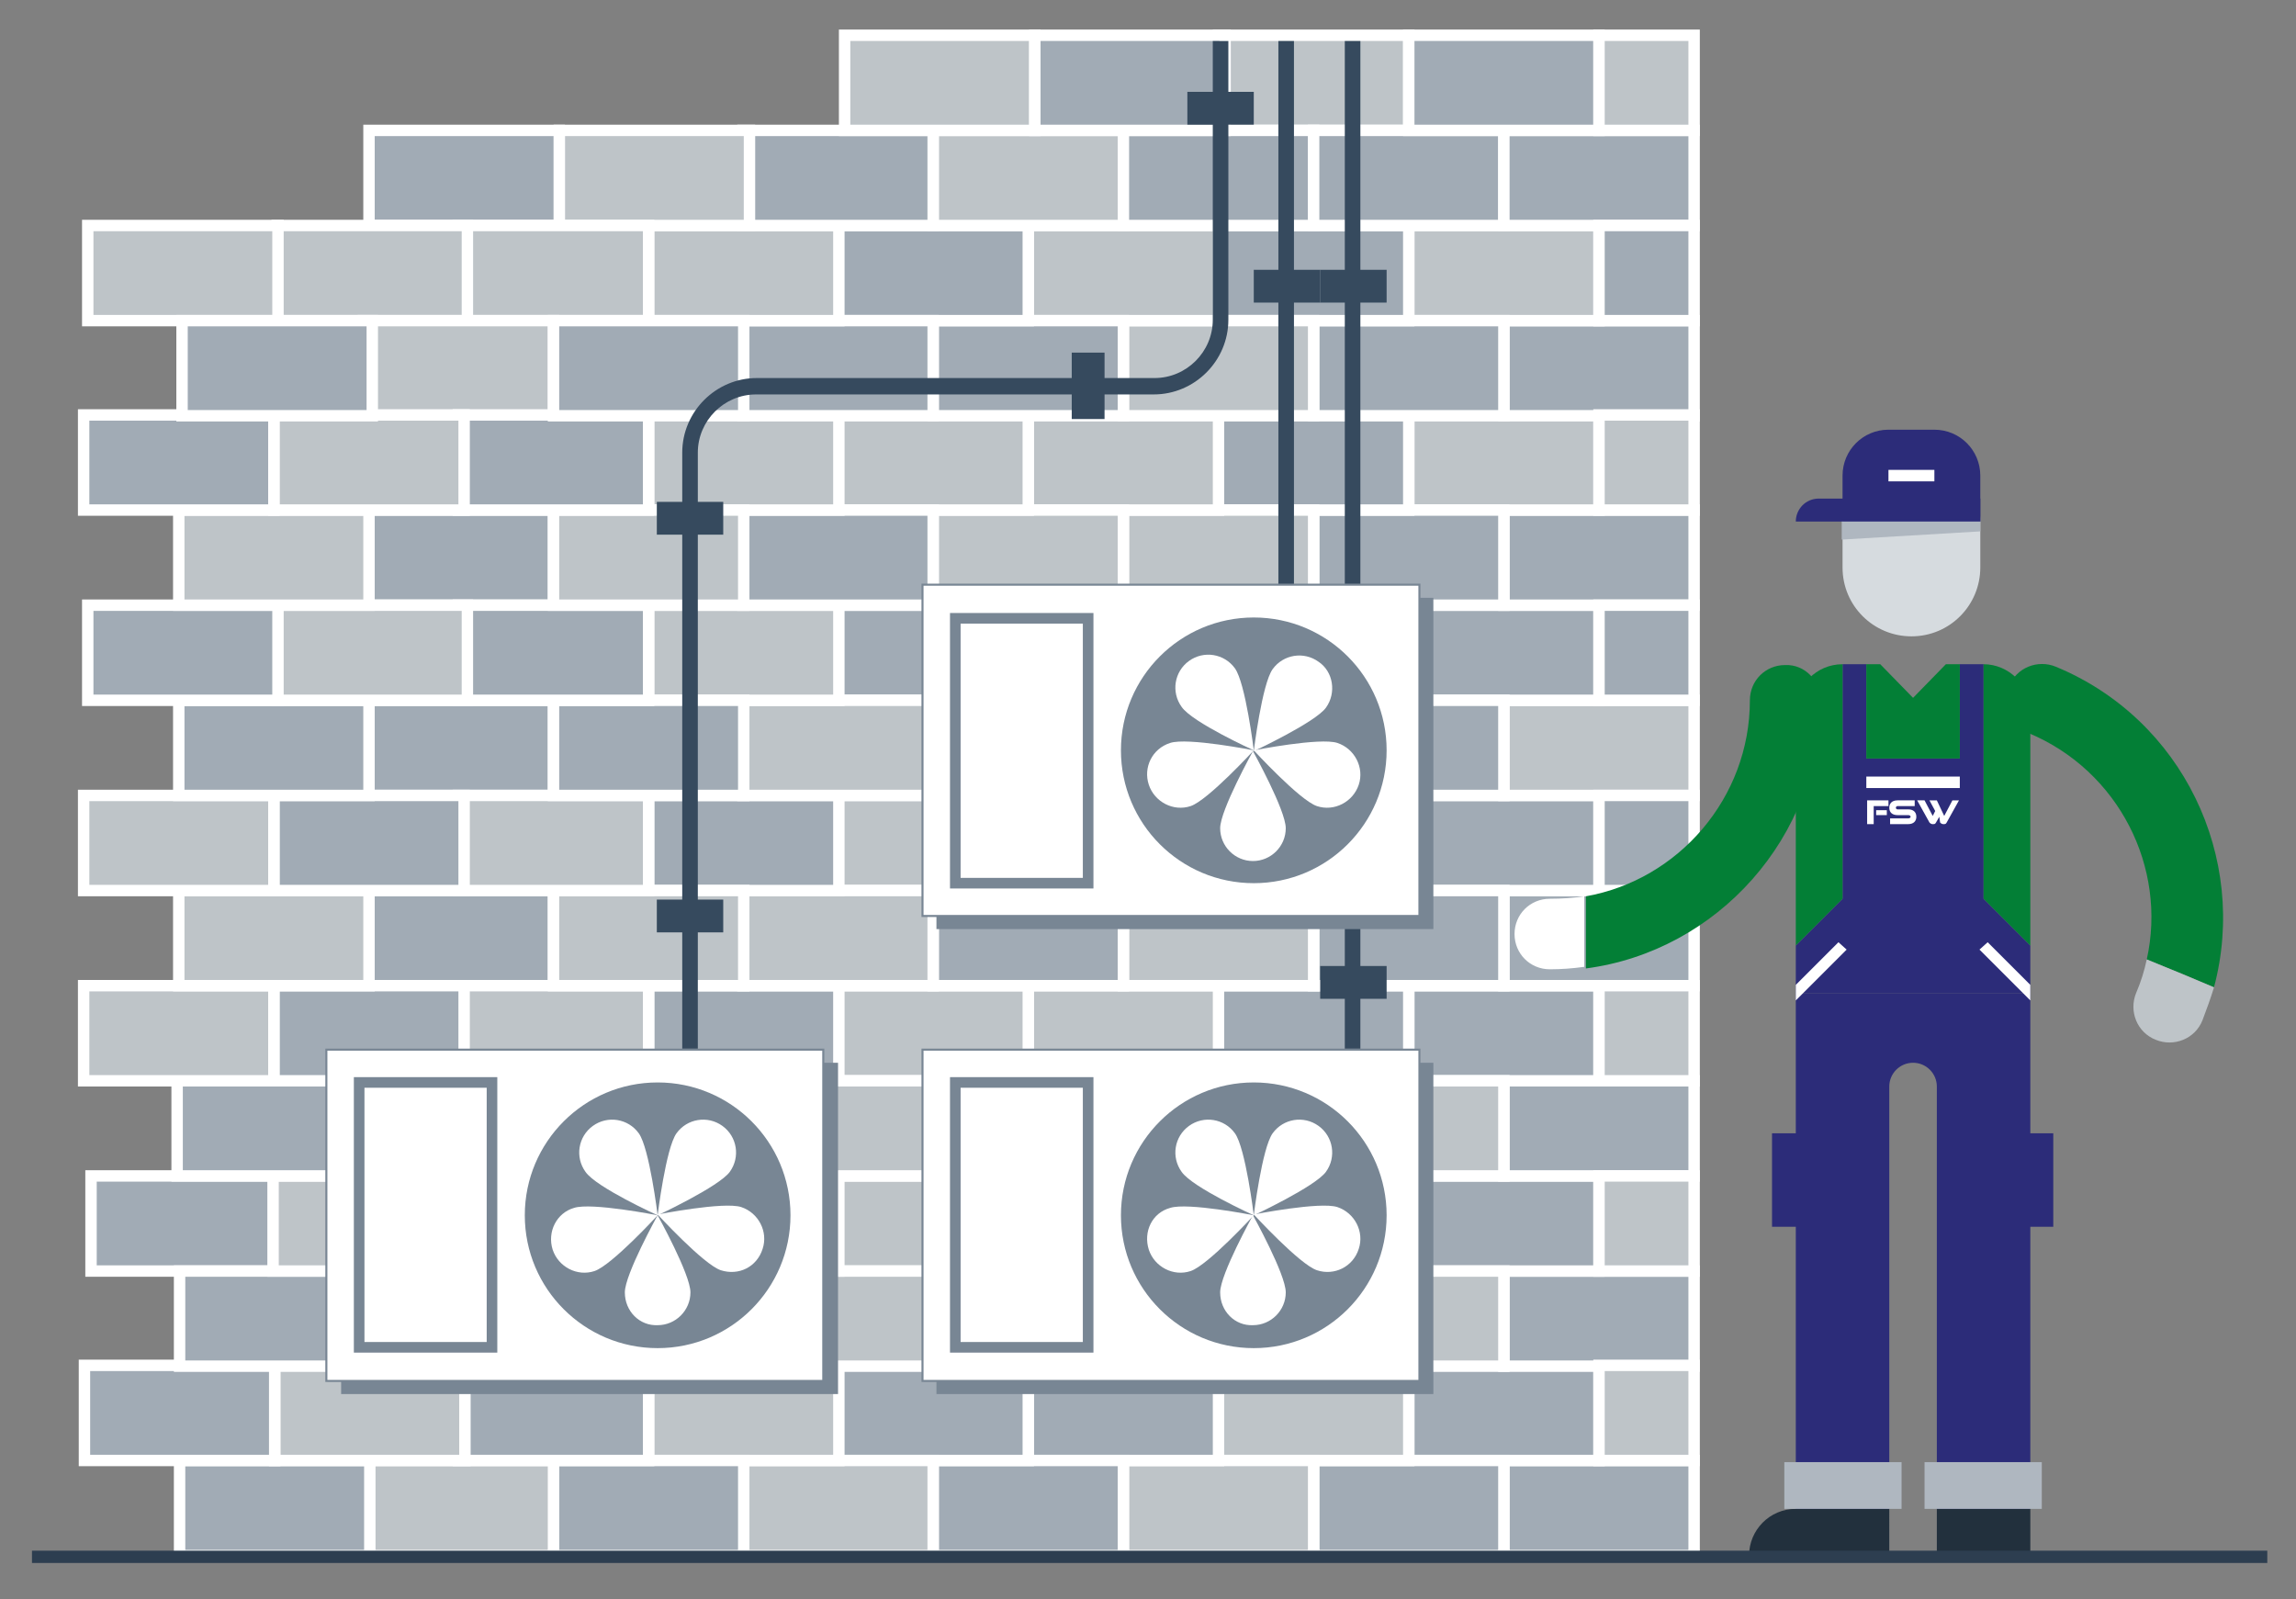 <?xml version="1.0" encoding="utf-8"?>
<!-- Generator: Adobe Illustrator 22.1.0, SVG Export Plug-In . SVG Version: 6.00 Build 0)  -->
<svg version="1.1" id="Layer_1" xmlns="http://www.w3.org/2000/svg" xmlns:xlink="http://www.w3.org/1999/xlink" x="0px" y="0px"
	 viewBox="0 0 280 195" style="enable-background:new 0 0 280 195;" xml:space="preserve">
<rect x="0" y="0" width="280" height="195" fill="#808080" stroke="none"/>
<style type="text/css">
	.st0{fill:#FFFFFF;}
	.st1{fill:#A1ABB5;stroke:#FFFFFF;stroke-width:1.391;}
	.st2{fill:#BEC4C8;stroke:#FFFFFF;stroke-width:1.391;}
	.st3{fill:#364A5E;}
	.st4{fill:#788694;}
	.st5{fill:#FFFFFF;stroke:#788694;stroke-width:0.25;}
	.st6{fill:none;stroke:#788694;stroke-width:1.293;}
	.st7{fill:#22303D;}
	.st8{fill:#2C2C79;}
	.st9{fill:#037F36;}
	.st10{fill:#AFB7C0;}
	.st11{fill:#BEC4C8;}
	.st12{fill:#D6DBDF;}
	.st13{fill:#2D3E50;}
</style>
<g>
	<path class="st0" d="M54.2,174.8c0.2-0.3,0.2-0.8-0.1-1.1c-0.3-0.3-0.7-0.3-1.1-0.1L54.2,174.8z"/>
	<path class="st0" d="M52.9,173.9c-0.2,0.3-0.2,0.8,0.1,1.1c0.3,0.3,0.7,0.3,1.1,0.1L52.9,173.9z"/>
</g>
<g>
	<rect x="183.4" y="178.1" class="st1" width="23.2" height="11.6"/>
	<rect x="171.8" y="166.5" class="st1" width="23.2" height="11.6"/>
	<rect x="183.4" y="155" class="st1" width="23.2" height="11.6"/>
	<rect x="171.8" y="143.4" class="st1" width="23.2" height="11.6"/>
	<rect x="11.1" y="143.4" class="st1" width="23.2" height="11.6"/>
	<rect x="183.4" y="131.8" class="st1" width="23.2" height="11.6"/>
	<rect x="171.8" y="120.2" class="st1" width="23.2" height="11.6"/>
	<rect x="183.4" y="108.6" class="st1" width="23.2" height="11.6"/>
	<rect x="171.8" y="97" class="st1" width="23.2" height="11.6"/>
	<rect x="183.4" y="85.4" class="st2" width="23.2" height="11.6"/>
	<rect x="171.8" y="73.8" class="st1" width="23.2" height="11.6"/>
	<rect x="183.4" y="62.2" class="st1" width="23.2" height="11.6"/>
	<rect x="171.8" y="50.6" class="st2" width="23.2" height="11.6"/>
	<rect x="183.4" y="39.1" class="st1" width="23.2" height="11.6"/>
	<rect x="171.8" y="27.5" class="st2" width="23.2" height="11.6"/>
	<rect x="160.2" y="178.1" class="st1" width="23.2" height="11.6"/>
	<rect x="148.6" y="166.5" class="st2" width="23.2" height="11.6"/>
	<rect x="160.2" y="155" class="st2" width="23.2" height="11.6"/>
	<rect x="148.6" y="143.4" class="st2" width="23.2" height="11.6"/>
	<rect x="160.2" y="131.8" class="st2" width="23.2" height="11.6"/>
	<rect x="148.6" y="120.2" class="st1" width="23.2" height="11.6"/>
	<rect x="160.2" y="108.6" class="st1" width="23.2" height="11.6"/>
	<rect x="148.6" y="97" class="st1" width="23.2" height="11.6"/>
	<rect x="160.2" y="85.4" class="st1" width="23.2" height="11.6"/>
	<rect x="148.6" y="73.8" class="st2" width="23.2" height="11.6"/>
	<rect x="160.2" y="62.2" class="st1" width="23.2" height="11.6"/>
	<rect x="148.6" y="50.6" class="st1" width="23.2" height="11.6"/>
	<rect x="160.2" y="39.1" class="st1" width="23.2" height="11.6"/>
	<rect x="148.6" y="27.5" class="st1" width="23.2" height="11.6"/>
	<rect x="148.6" y="4.3" class="st2" width="23.2" height="11.6"/>
	<rect x="137" y="178.1" class="st2" width="23.2" height="11.6"/>
	<rect x="125.4" y="166.5" class="st1" width="23.2" height="11.6"/>
	<rect x="137" y="155" class="st1" width="23.2" height="11.6"/>
	<rect x="125.4" y="143.4" class="st1" width="23.2" height="11.6"/>
	<rect x="137" y="131.8" class="st1" width="23.2" height="11.6"/>
	<rect x="125.4" y="120.2" class="st2" width="23.2" height="11.6"/>
	<rect x="137" y="108.6" class="st2" width="23.2" height="11.6"/>
	<rect x="125.4" y="97" class="st1" width="23.2" height="11.6"/>
	<rect x="137" y="85.4" class="st2" width="23.2" height="11.6"/>
	<rect x="125.4" y="73.8" class="st1" width="23.2" height="11.6"/>
	<rect x="137" y="62.2" class="st2" width="23.2" height="11.6"/>
	<rect x="125.4" y="50.6" class="st2" width="23.2" height="11.6"/>
	<rect x="137" y="39.1" class="st2" width="23.2" height="11.6"/>
	<rect x="125.4" y="27.5" class="st2" width="23.2" height="11.6"/>
	<rect x="113.8" y="178.1" class="st1" width="23.2" height="11.6"/>
	<rect x="102.2" y="166.5" class="st1" width="23.2" height="11.6"/>
	<rect x="113.8" y="155" class="st2" width="23.2" height="11.6"/>
	<rect x="102.2" y="143.4" class="st2" width="23.2" height="11.6"/>
	<rect x="113.8" y="131.8" class="st1" width="23.2" height="11.6"/>
	<rect x="102.2" y="120.2" class="st2" width="23.2" height="11.6"/>
	<rect x="113.8" y="108.6" class="st1" width="23.2" height="11.6"/>
	<rect x="102.2" y="97" class="st2" width="23.2" height="11.6"/>
	<rect x="113.8" y="85.4" class="st2" width="23.2" height="11.6"/>
	<rect x="102.2" y="73.8" class="st1" width="23.2" height="11.6"/>
	<rect x="113.8" y="62.2" class="st2" width="23.2" height="11.6"/>
	<rect x="102.2" y="50.6" class="st2" width="23.2" height="11.6"/>
	<rect x="113.8" y="39.1" class="st1" width="23.2" height="11.6"/>
	<rect x="102.2" y="27.5" class="st1" width="23.2" height="11.6"/>
	<rect x="90.6" y="178.1" class="st2" width="23.2" height="11.6"/>
	<rect x="79.1" y="166.5" class="st2" width="23.2" height="11.6"/>
	<rect x="90.6" y="155" class="st2" width="23.2" height="11.6"/>
	<rect x="79.1" y="143.4" class="st2" width="23.2" height="11.6"/>
	<rect x="90.6" y="131.8" class="st2" width="23.2" height="11.6"/>
	<rect x="79.1" y="120.2" class="st1" width="23.2" height="11.6"/>
	<rect x="90.6" y="108.6" class="st2" width="23.2" height="11.6"/>
	<rect x="79.1" y="97" class="st1" width="23.2" height="11.6"/>
	<rect x="90.6" y="85.4" class="st2" width="23.2" height="11.6"/>
	<rect x="79.1" y="73.8" class="st2" width="23.2" height="11.6"/>
	<rect x="90.6" y="62.2" class="st1" width="23.2" height="11.6"/>
	<rect x="79.1" y="50.6" class="st2" width="23.2" height="11.6"/>
	<rect x="90.6" y="39.1" class="st1" width="23.2" height="11.6"/>
	<rect x="113.8" y="15.9" class="st2" width="23.2" height="11.6"/>
	<rect x="137" y="15.9" class="st1" width="23.2" height="11.6"/>
	<rect x="160.2" y="15.9" class="st1" width="23.2" height="11.6"/>
	<rect x="183.4" y="15.9" class="st1" width="23.2" height="11.6"/>
	<rect x="79.1" y="27.5" class="st2" width="23.2" height="11.6"/>
	<rect x="90.6" y="15.9" class="st1" width="23.2" height="11.6"/>
	<rect x="68.2" y="15.9" class="st2" width="23.2" height="11.6"/>
	<rect x="45" y="15.9" class="st1" width="23.2" height="11.6"/>
	<rect x="55.9" y="27.5" class="st2" width="23.2" height="11.6"/>
	<rect x="33.8" y="27.5" class="st2" width="23.2" height="11.6"/>
	<rect x="10.7" y="27.5" class="st2" width="23.2" height="11.6"/>
	<rect x="67.5" y="178.1" class="st1" width="23.2" height="11.6"/>
	<rect x="44.3" y="178.1" class="st2" width="23.2" height="11.6"/>
	<rect x="21.9" y="178.1" class="st1" width="23.2" height="11.6"/>
	<rect x="55.9" y="166.5" class="st1" width="23.2" height="11.6"/>
	<rect x="33.5" y="166.5" class="st2" width="23.2" height="11.6"/>
	<rect x="10.3" y="166.5" class="st1" width="23.2" height="11.6"/>
	<rect x="195" y="27.5" class="st1" width="11.6" height="11.6"/>
	<rect x="195" y="50.6" class="st2" width="11.6" height="11.6"/>
	<rect x="195" y="73.8" class="st1" width="11.6" height="11.6"/>
	<rect x="195" y="97" class="st1" width="11.6" height="11.6"/>
	<rect x="195" y="120.2" class="st2" width="11.6" height="11.6"/>
	<rect x="195" y="143.4" class="st2" width="11.6" height="11.6"/>
	<rect x="195" y="166.5" class="st2" width="11.6" height="11.6"/>
	<rect x="171.8" y="4.3" class="st1" width="23.2" height="11.6"/>
	<rect x="103" y="4.3" class="st2" width="23.2" height="11.6"/>
	<rect x="126.2" y="4.3" class="st1" width="23.2" height="11.6"/>
	<rect x="195" y="4.3" class="st2" width="11.6" height="11.6"/>
	<rect x="67.5" y="155" class="st1" width="23.2" height="11.6"/>
	<rect x="44.3" y="155" class="st1" width="23.2" height="11.6"/>
	<rect x="21.9" y="155" class="st1" width="23.2" height="11.6"/>
	<rect x="44.3" y="131.8" class="st1" width="23.2" height="11.6"/>
	<rect x="44.3" y="108.6" class="st1" width="23.2" height="11.6"/>
	<rect x="44.3" y="85.4" class="st1" width="23.2" height="11.6"/>
	<rect x="44.3" y="62.2" class="st1" width="23.2" height="11.6"/>
	<rect x="44.3" y="39.1" class="st2" width="23.2" height="11.6"/>
	<rect x="55.9" y="143.4" class="st2" width="23.2" height="11.6"/>
	<rect x="33.3" y="143.4" class="st2" width="23.2" height="11.6"/>
	<rect x="67.5" y="131.8" class="st1" width="23.2" height="11.6"/>
	<rect x="21.6" y="131.8" class="st1" width="23.2" height="11.6"/>
	<rect x="55.9" y="120.2" class="st2" width="23.2" height="11.6"/>
	<rect x="33.4" y="120.2" class="st1" width="23.2" height="11.6"/>
	<rect x="10.2" y="120.2" class="st2" width="23.2" height="11.6"/>
	<rect x="67.5" y="108.6" class="st2" width="23.2" height="11.6"/>
	<rect x="21.8" y="108.6" class="st2" width="23.2" height="11.6"/>
	<rect x="55.9" y="97" class="st2" width="23.2" height="11.6"/>
	<rect x="33.4" y="97" class="st1" width="23.2" height="11.6"/>
	<rect x="10.2" y="97" class="st2" width="23.2" height="11.6"/>
	<rect x="67.5" y="85.4" class="st1" width="23.2" height="11.6"/>
	<rect x="21.8" y="85.4" class="st1" width="23.2" height="11.6"/>
	<rect x="55.9" y="73.8" class="st1" width="23.2" height="11.6"/>
	<rect x="33.8" y="73.8" class="st2" width="23.2" height="11.6"/>
	<rect x="10.7" y="73.8" class="st1" width="23.2" height="11.6"/>
	<rect x="67.5" y="62.2" class="st2" width="23.2" height="11.6"/>
	<rect x="21.8" y="62.2" class="st2" width="23.2" height="11.6"/>
	<rect x="55.9" y="50.6" class="st1" width="23.2" height="11.6"/>
	<rect x="33.4" y="50.6" class="st2" width="23.2" height="11.6"/>
	<rect x="10.2" y="50.6" class="st1" width="23.2" height="11.6"/>
	<rect x="67.5" y="39.1" class="st1" width="23.2" height="11.6"/>
	<rect x="22.2" y="39.1" class="st1" width="23.2" height="11.6"/>
</g>
<g>
	<rect x="161" y="117.8" class="st3" width="8.1" height="4"/>
	<g>
		<g>
			<path class="st3" d="M164,5v122.9h1.9V5C165.3,5,164.7,5,164,5z"/>
		</g>
		<g>
			<path class="st3" d="M155.9,5v66.3h1.9V5C157.3,5,156.6,5,155.9,5z"/>
		</g>
		<rect x="161" y="32.9" class="st3" width="8.1" height="4"/>
		<rect x="152.9" y="32.9" class="st3" width="8.1" height="4"/>
	</g>
</g>
<g>
	<path class="st3" d="M147.9,5v34c0,3.9-3.2,7.1-7.1,7.1H92.3c-5,0-9.1,4.1-9.1,9.1v72.7h1.9V55.2c0-3.9,3.2-7.1,7.1-7.1h48.5
		c5,0,9.1-4.1,9.1-9.1l0-34C149.1,5,148.5,5,147.9,5z"/>
	<rect x="80.1" y="109.7" class="st3" width="8.1" height="4"/>
	<rect x="80.1" y="61.2" class="st3" width="8.1" height="4"/>
	<rect x="130.7" y="43" class="st3" width="4" height="8.1"/>
	<rect x="144.8" y="11.2" class="st3" width="8.1" height="4"/>
</g>
<g>
	<rect x="114.2" y="72.9" class="st4" width="60.6" height="40.4"/>
	<g>
		<rect x="112.5" y="71.3" class="st5" width="60.6" height="40.4"/>
		<circle class="st4" cx="152.9" cy="91.5" r="16.2"/>
		<g>
			<path class="st0" d="M148.8,101c0-2.2,4-9.4,4-9.4s4,7.2,4,9.4c0,2.2-1.8,4-4,4C150.6,105,148.8,103.2,148.8,101z"/>
			<path class="st0" d="M160.6,98.3c-2.1-0.7-7.7-6.8-7.7-6.8s8.1-1.6,10.2-0.9c2.1,0.7,3.3,3,2.6,5.1C165,97.8,162.7,99,160.6,98.3
				z"/>
			<path class="st0" d="M161.7,86.3c-1.3,1.8-8.8,5.3-8.8,5.3s1-8.2,2.3-10c1.3-1.8,3.8-2.2,5.6-0.9C162.6,81.9,163,84.5,161.7,86.3
				z"/>
			<path class="st0" d="M150.6,81.5c1.3,1.8,2.3,10,2.3,10s-7.5-3.4-8.8-5.3c-1.3-1.8-0.9-4.3,0.9-5.6
				C146.8,79.3,149.3,79.7,150.6,81.5z"/>
			<path class="st0" d="M142.7,90.6c2.1-0.7,10.2,0.9,10.2,0.9s-5.6,6.1-7.7,6.8c-2.1,0.7-4.4-0.5-5.1-2.6
				C139.4,93.6,140.5,91.3,142.7,90.6z"/>
		</g>
		<rect x="116.5" y="75.4" class="st6" width="16.2" height="32.3"/>
	</g>
</g>
<g>
	<rect x="114.2" y="129.6" class="st4" width="60.6" height="40.4"/>
	<g>
		<rect x="112.5" y="128" class="st5" width="60.6" height="40.4"/>
		<circle class="st4" cx="152.9" cy="148.2" r="16.2"/>
		<g>
			<path class="st0" d="M148.8,157.6c0-2.2,4-9.4,4-9.4s4,7.2,4,9.4c0,2.2-1.8,4-4,4C150.6,161.7,148.8,159.9,148.8,157.6z"/>
			<path class="st0" d="M160.6,154.9c-2.1-0.7-7.7-6.8-7.7-6.8s8.1-1.6,10.2-0.9c2.1,0.7,3.3,3,2.6,5.1
				C165,154.5,162.7,155.6,160.6,154.9z"/>
			<path class="st0" d="M161.7,142.9c-1.3,1.8-8.8,5.3-8.8,5.3s1-8.2,2.3-10c1.3-1.8,3.8-2.2,5.6-0.9
				C162.6,138.6,163,141.1,161.7,142.9z"/>
			<path class="st0" d="M150.6,138.2c1.3,1.8,2.3,10,2.3,10s-7.5-3.4-8.8-5.3c-1.3-1.8-0.9-4.3,0.9-5.6
				C146.8,136,149.3,136.4,150.6,138.2z"/>
			<path class="st0" d="M142.7,147.3c2.1-0.7,10.2,0.9,10.2,0.9s-5.6,6.1-7.7,6.8c-2.1,0.7-4.4-0.5-5.1-2.6
				C139.4,150.2,140.5,147.9,142.7,147.3z"/>
		</g>
		<rect x="116.5" y="132" class="st6" width="16.2" height="32.3"/>
	</g>
</g>
<g>
	<rect x="41.6" y="129.6" class="st4" width="60.6" height="40.4"/>
	<g>
		<rect x="39.8" y="128" class="st5" width="60.6" height="40.4"/>
		<circle class="st4" cx="80.2" cy="148.2" r="16.2"/>
		<g>
			<path class="st0" d="M76.2,157.6c0-2.2,4-9.4,4-9.4s4,7.2,4,9.4c0,2.2-1.8,4-4,4C78,161.7,76.2,159.9,76.2,157.6z"/>
			<path class="st0" d="M87.9,154.9c-2.1-0.7-7.7-6.8-7.7-6.8s8.1-1.6,10.2-0.9c2.1,0.7,3.3,3,2.6,5.1
				C92.3,154.5,90.1,155.6,87.9,154.9z"/>
			<path class="st0" d="M89,142.9c-1.3,1.8-8.8,5.3-8.8,5.3s1-8.2,2.3-10c1.3-1.8,3.8-2.2,5.6-0.9C89.9,138.6,90.3,141.1,89,142.9z"
				/>
			<path class="st0" d="M77.9,138.2c1.3,1.8,2.3,10,2.3,10s-7.5-3.4-8.8-5.3c-1.3-1.8-0.9-4.3,0.9-5.6
				C74.1,136,76.6,136.4,77.9,138.2z"/>
			<path class="st0" d="M70,147.3c2.1-0.7,10.2,0.9,10.2,0.9s-5.6,6.1-7.7,6.8c-2.1,0.7-4.4-0.5-5.1-2.6
				C66.7,150.2,67.9,147.9,70,147.3z"/>
		</g>
		<rect x="43.8" y="132" class="st6" width="16.2" height="32.3"/>
	</g>
</g>
<g>
	<path class="st7" d="M219,184c-3.2,0-5.7,2.6-5.7,5.7h5.7h11.4V184H219z"/>
	<rect x="236.2" y="184" class="st7" width="11.4" height="5.7"/>
	<g>
		<path class="st8" d="M219,121.1v5.7v5.7V184h11.4v-51.5c0-1.6,1.3-2.9,2.9-2.9s2.9,1.3,2.9,2.9V184h11.4v-51.5v-5.7v-5.7H219z"/>
		<polygon class="st8" points="241.9,92.5 241.9,81 239,81 239,92.5 227.6,92.5 227.6,81 224.7,81 224.7,92.5 224.7,109.6 
			219,115.3 219,121.1 247.6,121.1 247.6,115.3 241.9,109.6 		"/>
		<path class="st9" d="M241.9,81v11.4v17.2l5.7,5.7V86.7C247.6,83.6,245,81,241.9,81z"/>
		<path class="st9" d="M224.7,92.5V81c-3.2,0-5.7,2.6-5.7,5.7v28.6l5.7-5.7V92.5z"/>
		<rect x="217.6" y="178.3" class="st10" width="14.3" height="5.7"/>
		<rect x="234.7" y="178.3" class="st10" width="14.3" height="5.7"/>
		<polygon class="st9" points="237.3,81 233.3,85.1 229.3,81 227.6,81 227.6,92.5 239,92.5 239,81 		"/>
		<g>
			<path class="st9" d="M222,85.4c0-2.4-1.9-4.4-4.3-4.3c-2.4,0-4.3,1.9-4.3,4.3c0,11.9-8.7,21.9-20,23.9v4.7v4.1
				C209.4,116,222,102.1,222,85.4z"/>
			<path class="st0" d="M189,109.6c-2.4,0-4.3,1.9-4.3,4.3c0,2.4,1.9,4.3,4.3,4.3c1.4,0,2.8-0.1,4.2-0.3V114v-4.7
				C191.9,109.5,190.5,109.6,189,109.6z"/>
		</g>
		<rect x="216.1" y="138.2" class="st8" width="5.7" height="11.4"/>
		<rect x="244.7" y="138.2" class="st8" width="5.7" height="11.4"/>
		<g>
			<path class="st9" d="M250.7,81.3c-2.2-0.9-4.8,0.1-5.7,2.4c-0.9,2.2,0.1,4.8,2.4,5.7c11,4.6,16.9,16.4,14.4,27.6l4.4,1.8l3.8,1.6
				C274.2,104.6,266.2,87.7,250.7,81.3z"/>
			<path class="st11" d="M261.8,117c-0.3,1.4-0.7,2.7-1.3,4.1c-0.9,2.2,0.1,4.8,2.4,5.7c2.2,0.9,4.8-0.1,5.7-2.4
				c0.5-1.3,1-2.7,1.4-4l-3.8-1.6L261.8,117z"/>
		</g>
		<polygon class="st0" points="224.2,114.9 225.2,115.8 219,122 219,121.1 219,120.1 		"/>
		<g>
			<polygon class="st0" points="239,96.1 227.6,96.1 227.6,94.7 239,94.7 239,96.1 			"/>
		</g>
		<polygon class="st0" points="241.4,115.8 242.4,114.9 247.6,120.1 247.6,121.1 247.6,122 		"/>
		<g>
			<path class="st12" d="M233.1,55.2c-4.7,0-8.4,3.8-8.4,8.4v5.6c0,4.7,3.8,8.4,8.4,8.4c4.7,0,8.4-3.8,8.4-8.4v-5.6
				C241.5,59,237.7,55.2,233.1,55.2z"/>
			<g>
				<path class="st8" d="M221.8,60.8c-1.6,0-2.8,1.3-2.8,2.8h2.8h19.7v-2.8H221.8z"/>
				<path class="st8" d="M235.9,52.4h-5.6c-3.1,0-5.6,2.5-5.6,5.6v5.6h5.6h5.6h5.6V58C241.5,54.9,239,52.4,235.9,52.4z"/>
				<g>
					<polygon class="st0" points="235.9,58.7 230.3,58.7 230.3,57.3 235.9,57.3 235.9,58.7 					"/>
				</g>
			</g>
			<polygon class="st10" points="241.5,64.8 241.5,63.6 224.6,63.6 224.6,65.8 			"/>
		</g>
	</g>
</g>
<g>
	<path class="st0" d="M227.7,100.5v-2.9h2.6v0.7h-1.8v2.2H227.7z M228.8,99.4v-0.6h1.3v0.6H228.8z"/>
	<path class="st0" d="M230.5,100.5v-0.7h2.2c0.2,0,0.3-0.1,0.3-0.2c0-0.1-0.1-0.2-0.3-0.2h-1.3c-0.6,0-1-0.3-1-0.9
		c0-0.5,0.3-0.9,1-0.9h2.1v0.7h-2.1c-0.1,0-0.2,0.1-0.2,0.2c0,0.1,0.1,0.2,0.2,0.2h1.3c0.6,0,1,0.3,1,0.9c0,0.5-0.3,0.9-1,0.9H230.5
		z"/>
	<path class="st0" d="M236.5,99.6l-0.4,0.7c-0.1,0.2-0.2,0.2-0.4,0.2c-0.2,0-0.3-0.1-0.4-0.2l-1.5-2.7h0.9l1,1.9l0.3-0.6l-0.7-1.3
		h0.9l0.9,1.9l1-1.9h0.8l-1.5,2.7c-0.1,0.2-0.2,0.2-0.4,0.2c-0.2,0-0.3-0.1-0.4-0.2L236.5,99.6z"/>
</g>
<g>
	<rect x="3.9" y="189.1" class="st13" width="272.6" height="1.5"/>
</g>
</svg>

